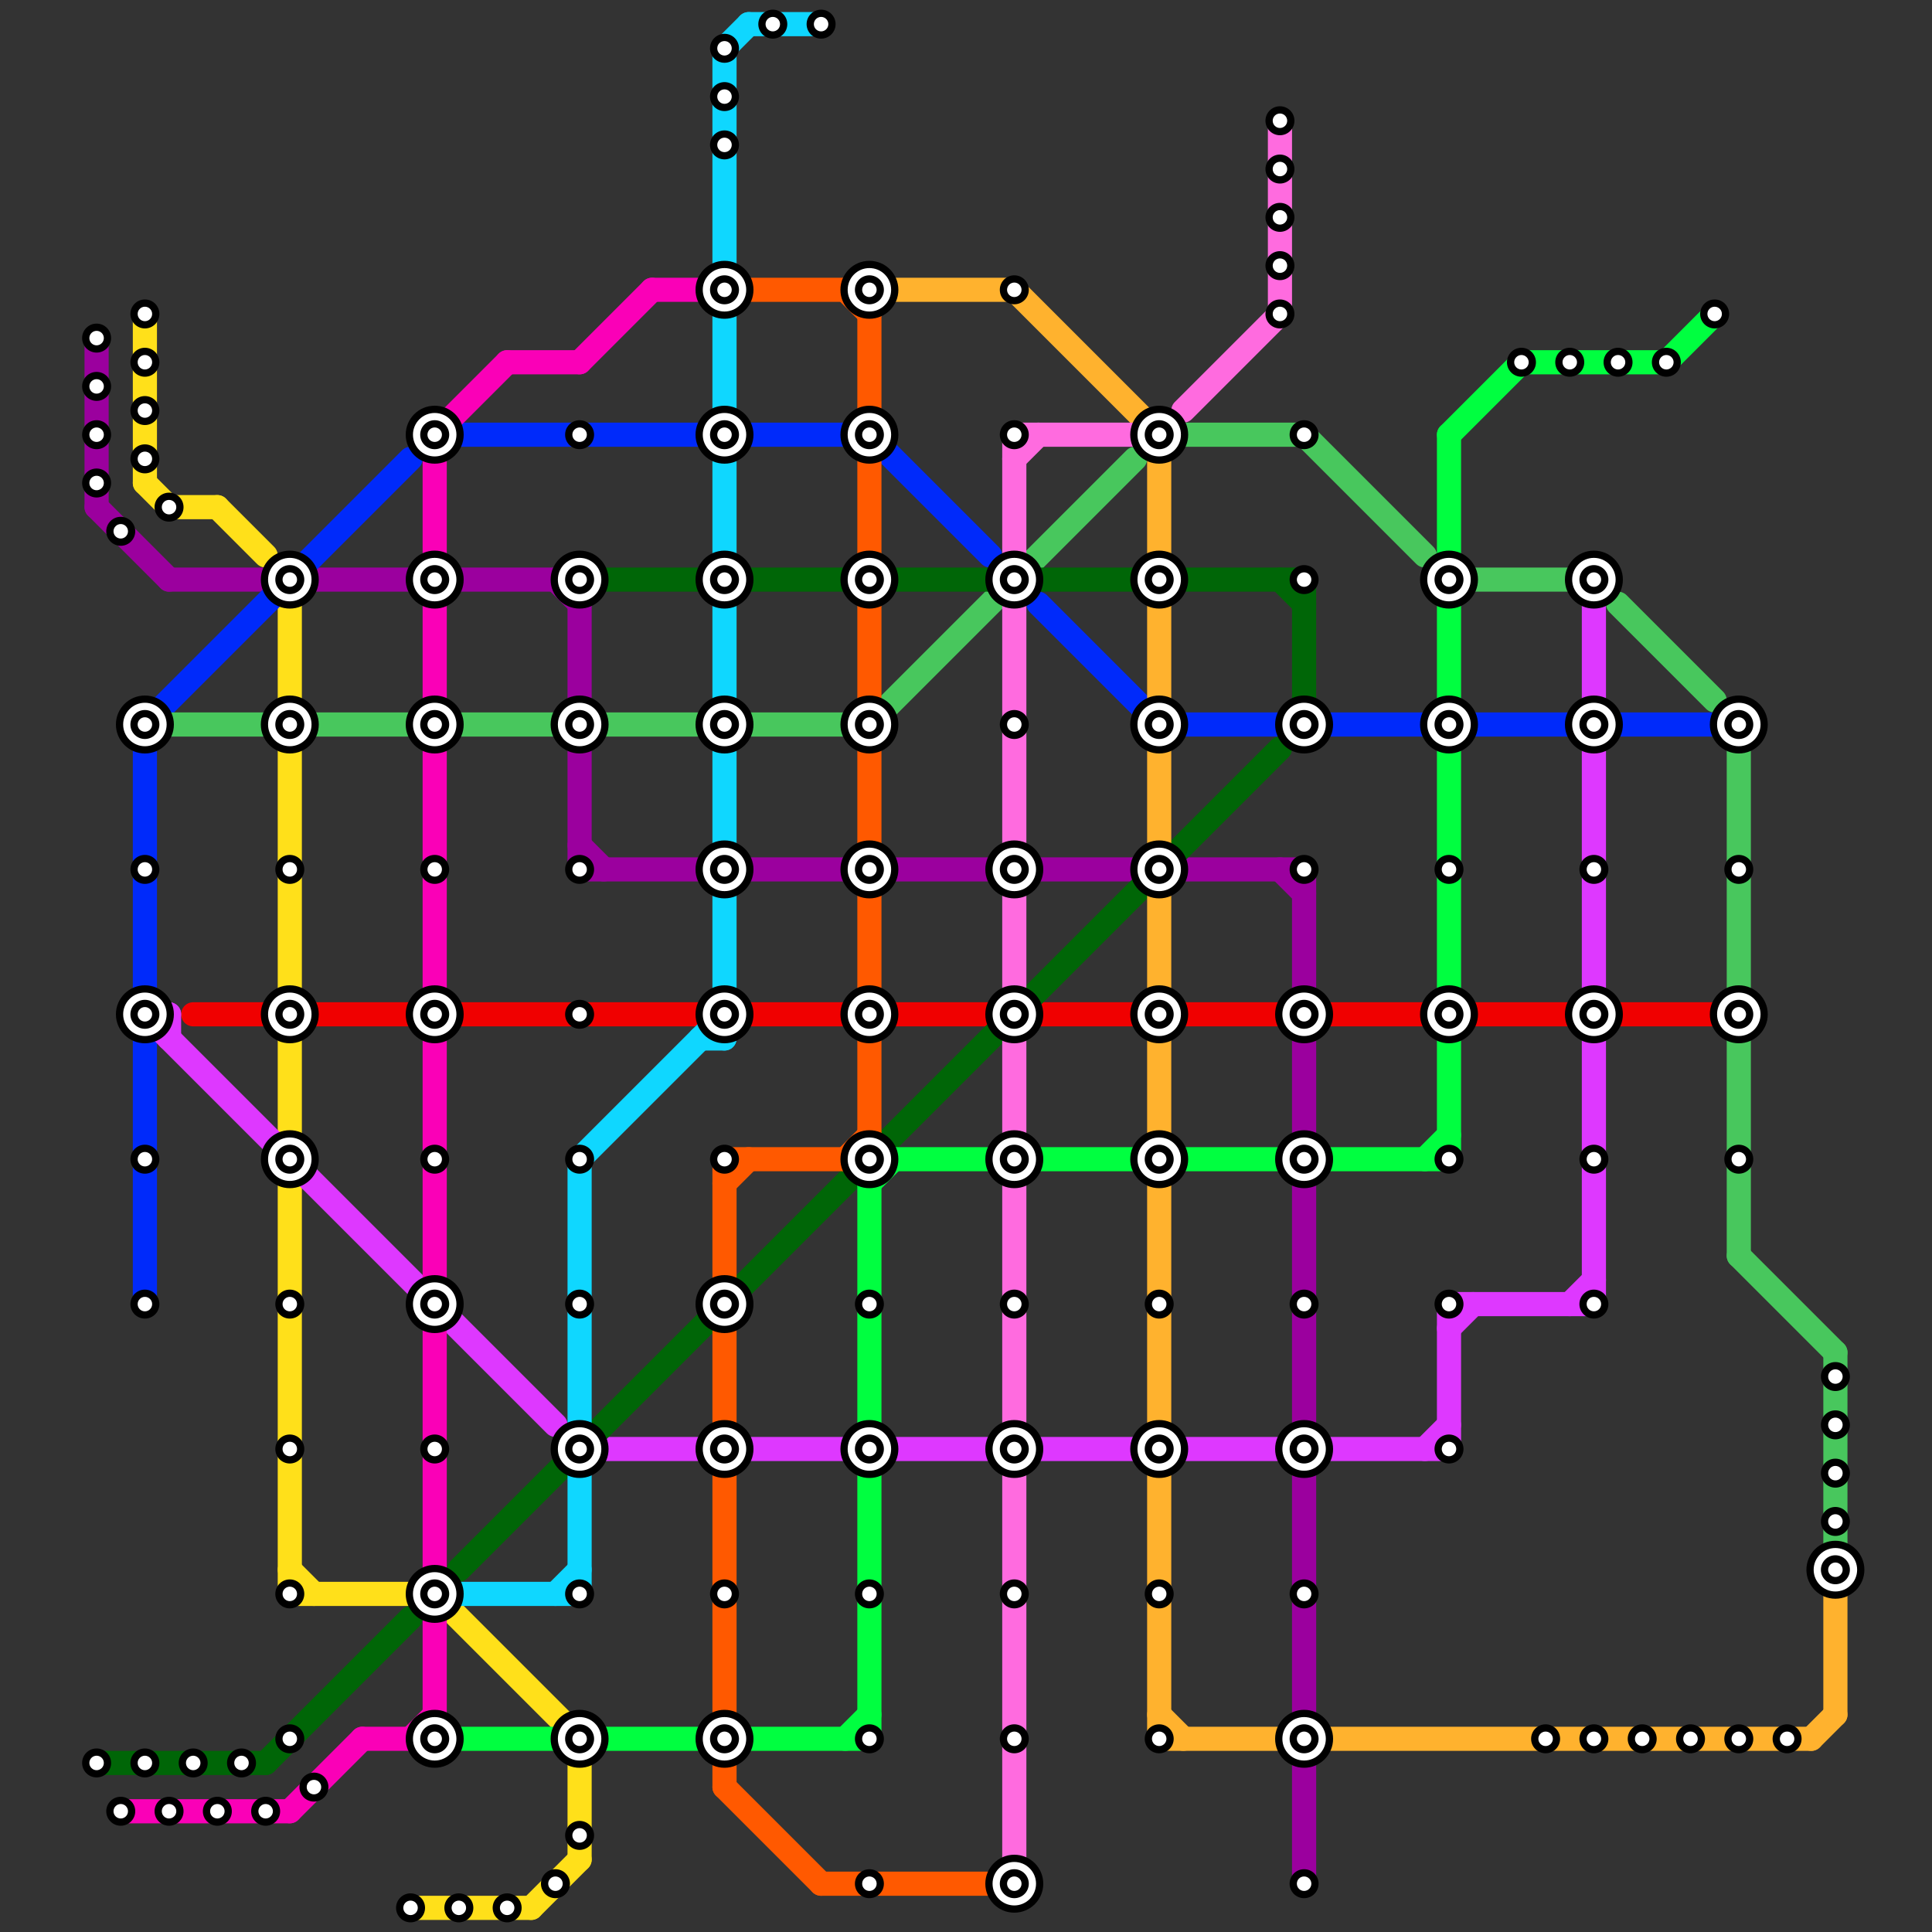 
<svg version="1.1" xmlns="http://www.w3.org/2000/svg" viewBox="0 0 80 80">
<rect x="0" y="0" width="80" height="80" fill="#333333" stroke="none"/>
<style>text { font: 1px Helvetica; font-weight: 600; white-space: pre; dominant-baseline: central; } line { stroke-width: 1; fill: none; stroke-linecap: round; stroke-linejoin: round; } .c0 { stroke: #ffe01a } .c1 { stroke: #9b009e } .c2 { stroke: #002afa } .c3 { stroke: #48c75d } .c4 { stroke: #f00000 } .c5 { stroke: #de38ff } .c6 { stroke: #006607 } .c7 { stroke: #fa00b7 } .c8 { stroke: #00ff40 } .c9 { stroke: #0fd7ff } .c10 { stroke: #ff5900 } .c11 { stroke: #ffb22e } .c12 { stroke: #ff6bdf }</style><defs><g id="wm-xf"><circle r="1.2" fill="#000"/><circle r="0.9" fill="#fff"/><circle r="0.6" fill="#000"/><circle r="0.3" fill="#fff"/></g><g id="wm"><circle r="0.6" fill="#000"/><circle r="0.3" fill="#fff"/></g></defs><line class="c0" x1="12" y1="25" x2="12" y2="29"/><line class="c0" x1="22" y1="79" x2="24" y2="77"/><line class="c0" x1="18" y1="66" x2="24" y2="72"/><line class="c0" x1="6" y1="13" x2="6" y2="20"/><line class="c0" x1="12" y1="31" x2="12" y2="41"/><line class="c0" x1="12" y1="43" x2="12" y2="47"/><line class="c0" x1="12" y1="49" x2="12" y2="66"/><line class="c0" x1="24" y1="72" x2="24" y2="77"/><line class="c0" x1="6" y1="20" x2="7" y2="21"/><line class="c0" x1="7" y1="21" x2="9" y2="21"/><line class="c0" x1="12" y1="66" x2="18" y2="66"/><line class="c0" x1="9" y1="21" x2="11" y2="23"/><line class="c0" x1="12" y1="65" x2="13" y2="66"/><line class="c0" x1="17" y1="79" x2="22" y2="79"/><line class="c1" x1="49" y1="36" x2="54" y2="36"/><line class="c1" x1="24" y1="31" x2="24" y2="36"/><line class="c1" x1="31" y1="36" x2="47" y2="36"/><line class="c1" x1="4" y1="14" x2="4" y2="21"/><line class="c1" x1="23" y1="24" x2="24" y2="25"/><line class="c1" x1="53" y1="36" x2="54" y2="37"/><line class="c1" x1="7" y1="24" x2="11" y2="24"/><line class="c1" x1="54" y1="73" x2="54" y2="78"/><line class="c1" x1="24" y1="35" x2="25" y2="36"/><line class="c1" x1="54" y1="36" x2="54" y2="59"/><line class="c1" x1="4" y1="21" x2="7" y2="24"/><line class="c1" x1="54" y1="61" x2="54" y2="71"/><line class="c1" x1="19" y1="24" x2="24" y2="24"/><line class="c1" x1="24" y1="36" x2="29" y2="36"/><line class="c1" x1="13" y1="24" x2="17" y2="24"/><line class="c1" x1="24" y1="24" x2="24" y2="29"/><line class="c2" x1="43" y1="25" x2="48" y2="30"/><line class="c2" x1="6" y1="30" x2="17" y2="19"/><line class="c2" x1="48" y1="30" x2="72" y2="30"/><line class="c2" x1="31" y1="18" x2="36" y2="18"/><line class="c2" x1="6" y1="43" x2="6" y2="54"/><line class="c2" x1="6" y1="30" x2="6" y2="41"/><line class="c2" x1="36" y1="18" x2="41" y2="23"/><line class="c2" x1="19" y1="18" x2="29" y2="18"/><line class="c3" x1="54" y1="18" x2="59" y2="23"/><line class="c3" x1="76" y1="56" x2="76" y2="65"/><line class="c3" x1="72" y1="31" x2="72" y2="52"/><line class="c3" x1="61" y1="24" x2="65" y2="24"/><line class="c3" x1="36" y1="30" x2="47" y2="19"/><line class="c3" x1="72" y1="52" x2="76" y2="56"/><line class="c3" x1="7" y1="30" x2="36" y2="30"/><line class="c3" x1="67" y1="25" x2="71" y2="29"/><line class="c3" x1="49" y1="18" x2="54" y2="18"/><line class="c4" x1="37" y1="42" x2="41" y2="42"/><line class="c4" x1="8" y1="42" x2="17" y2="42"/><line class="c4" x1="31" y1="42" x2="35" y2="42"/><line class="c4" x1="67" y1="42" x2="71" y2="42"/><line class="c4" x1="43" y1="42" x2="53" y2="42"/><line class="c4" x1="61" y1="42" x2="65" y2="42"/><line class="c4" x1="55" y1="42" x2="59" y2="42"/><line class="c4" x1="19" y1="42" x2="29" y2="42"/><line class="c5" x1="60" y1="55" x2="61" y2="54"/><line class="c5" x1="59" y1="60" x2="60" y2="59"/><line class="c5" x1="7" y1="42" x2="7" y2="43"/><line class="c5" x1="60" y1="54" x2="66" y2="54"/><line class="c5" x1="66" y1="24" x2="66" y2="29"/><line class="c5" x1="25" y1="60" x2="60" y2="60"/><line class="c5" x1="6" y1="42" x2="23" y2="59"/><line class="c5" x1="60" y1="54" x2="60" y2="60"/><line class="c5" x1="65" y1="54" x2="66" y2="53"/><line class="c5" x1="6" y1="42" x2="7" y2="42"/><line class="c5" x1="66" y1="31" x2="66" y2="54"/><line class="c6" x1="31" y1="24" x2="41" y2="24"/><line class="c6" x1="43" y1="24" x2="54" y2="24"/><line class="c6" x1="4" y1="73" x2="11" y2="73"/><line class="c6" x1="19" y1="65" x2="53" y2="31"/><line class="c6" x1="25" y1="24" x2="29" y2="24"/><line class="c6" x1="11" y1="73" x2="17" y2="67"/><line class="c6" x1="53" y1="24" x2="54" y2="25"/><line class="c6" x1="54" y1="24" x2="54" y2="29"/><line class="c7" x1="18" y1="18" x2="21" y2="15"/><line class="c7" x1="18" y1="55" x2="18" y2="65"/><line class="c7" x1="12" y1="75" x2="15" y2="72"/><line class="c7" x1="18" y1="31" x2="18" y2="53"/><line class="c7" x1="21" y1="15" x2="24" y2="15"/><line class="c7" x1="18" y1="18" x2="18" y2="29"/><line class="c7" x1="17" y1="72" x2="18" y2="71"/><line class="c7" x1="24" y1="15" x2="27" y2="12"/><line class="c7" x1="15" y1="72" x2="17" y2="72"/><line class="c7" x1="27" y1="12" x2="29" y2="12"/><line class="c7" x1="18" y1="67" x2="18" y2="71"/><line class="c7" x1="5" y1="75" x2="12" y2="75"/><line class="c8" x1="60" y1="25" x2="60" y2="29"/><line class="c8" x1="36" y1="49" x2="36" y2="59"/><line class="c8" x1="59" y1="48" x2="60" y2="47"/><line class="c8" x1="60" y1="18" x2="60" y2="23"/><line class="c8" x1="49" y1="48" x2="53" y2="48"/><line class="c8" x1="36" y1="49" x2="37" y2="48"/><line class="c8" x1="18" y1="72" x2="23" y2="72"/><line class="c8" x1="60" y1="18" x2="63" y2="15"/><line class="c8" x1="69" y1="15" x2="71" y2="13"/><line class="c8" x1="25" y1="72" x2="29" y2="72"/><line class="c8" x1="31" y1="72" x2="36" y2="72"/><line class="c8" x1="36" y1="61" x2="36" y2="72"/><line class="c8" x1="37" y1="48" x2="47" y2="48"/><line class="c8" x1="55" y1="48" x2="60" y2="48"/><line class="c8" x1="35" y1="72" x2="36" y2="71"/><line class="c8" x1="63" y1="15" x2="69" y2="15"/><line class="c8" x1="60" y1="31" x2="60" y2="48"/><line class="c9" x1="19" y1="66" x2="24" y2="66"/><line class="c9" x1="31" y1="1" x2="34" y2="1"/><line class="c9" x1="23" y1="66" x2="24" y2="65"/><line class="c9" x1="24" y1="61" x2="24" y2="66"/><line class="c9" x1="29" y1="43" x2="30" y2="43"/><line class="c9" x1="30" y1="2" x2="31" y2="1"/><line class="c9" x1="30" y1="2" x2="30" y2="11"/><line class="c9" x1="30" y1="13" x2="30" y2="29"/><line class="c9" x1="24" y1="48" x2="24" y2="59"/><line class="c9" x1="24" y1="48" x2="30" y2="42"/><line class="c9" x1="30" y1="31" x2="30" y2="43"/><line class="c10" x1="30" y1="48" x2="35" y2="48"/><line class="c10" x1="30" y1="74" x2="34" y2="78"/><line class="c10" x1="30" y1="12" x2="36" y2="12"/><line class="c10" x1="36" y1="12" x2="36" y2="17"/><line class="c10" x1="35" y1="48" x2="36" y2="47"/><line class="c10" x1="36" y1="25" x2="36" y2="29"/><line class="c10" x1="34" y1="78" x2="42" y2="78"/><line class="c10" x1="30" y1="61" x2="30" y2="74"/><line class="c10" x1="36" y1="31" x2="36" y2="35"/><line class="c10" x1="35" y1="12" x2="36" y2="13"/><line class="c10" x1="36" y1="37" x2="36" y2="47"/><line class="c10" x1="30" y1="48" x2="30" y2="53"/><line class="c10" x1="30" y1="49" x2="31" y2="48"/><line class="c10" x1="36" y1="19" x2="36" y2="23"/><line class="c10" x1="30" y1="55" x2="30" y2="59"/><line class="c11" x1="48" y1="37" x2="48" y2="41"/><line class="c11" x1="37" y1="12" x2="42" y2="12"/><line class="c11" x1="48" y1="25" x2="48" y2="29"/><line class="c11" x1="76" y1="66" x2="76" y2="71"/><line class="c11" x1="48" y1="72" x2="75" y2="72"/><line class="c11" x1="75" y1="72" x2="76" y2="71"/><line class="c11" x1="42" y1="12" x2="48" y2="18"/><line class="c11" x1="48" y1="31" x2="48" y2="35"/><line class="c11" x1="48" y1="18" x2="48" y2="23"/><line class="c11" x1="48" y1="71" x2="49" y2="72"/><line class="c11" x1="48" y1="61" x2="48" y2="72"/><line class="c11" x1="48" y1="43" x2="48" y2="59"/><line class="c12" x1="42" y1="61" x2="42" y2="77"/><line class="c12" x1="42" y1="18" x2="42" y2="23"/><line class="c12" x1="42" y1="25" x2="42" y2="35"/><line class="c12" x1="42" y1="37" x2="42" y2="41"/><line class="c12" x1="42" y1="49" x2="42" y2="59"/><line class="c12" x1="49" y1="17" x2="53" y2="13"/><line class="c12" x1="42" y1="18" x2="47" y2="18"/><line class="c12" x1="53" y1="5" x2="53" y2="13"/><line class="c12" x1="42" y1="43" x2="42" y2="47"/><line class="c12" x1="42" y1="19" x2="43" y2="18"/><circle cx="60" cy="24" r="1" fill="#ff6bdf" />

<use x="10" y="73" href="#wm"/><use x="11" y="75" href="#wm"/><use x="12" y="24" href="#wm-xf"/><use x="12" y="30" href="#wm-xf"/><use x="12" y="36" href="#wm"/><use x="12" y="42" href="#wm-xf"/><use x="12" y="48" href="#wm-xf"/><use x="12" y="54" href="#wm"/><use x="12" y="60" href="#wm"/><use x="12" y="66" href="#wm"/><use x="12" y="72" href="#wm"/><use x="13" y="74" href="#wm"/><use x="17" y="79" href="#wm"/><use x="18" y="18" href="#wm-xf"/><use x="18" y="24" href="#wm-xf"/><use x="18" y="30" href="#wm-xf"/><use x="18" y="36" href="#wm"/><use x="18" y="42" href="#wm-xf"/><use x="18" y="48" href="#wm"/><use x="18" y="54" href="#wm-xf"/><use x="18" y="60" href="#wm"/><use x="18" y="66" href="#wm-xf"/><use x="18" y="72" href="#wm-xf"/><use x="19" y="79" href="#wm"/><use x="21" y="79" href="#wm"/><use x="23" y="78" href="#wm"/><use x="24" y="18" href="#wm"/><use x="24" y="24" href="#wm-xf"/><use x="24" y="30" href="#wm-xf"/><use x="24" y="36" href="#wm"/><use x="24" y="42" href="#wm"/><use x="24" y="48" href="#wm"/><use x="24" y="54" href="#wm"/><use x="24" y="60" href="#wm-xf"/><use x="24" y="66" href="#wm"/><use x="24" y="72" href="#wm-xf"/><use x="24" y="76" href="#wm"/><use x="30" y="12" href="#wm-xf"/><use x="30" y="18" href="#wm-xf"/><use x="30" y="2" href="#wm"/><use x="30" y="24" href="#wm-xf"/><use x="30" y="30" href="#wm-xf"/><use x="30" y="36" href="#wm-xf"/><use x="30" y="4" href="#wm"/><use x="30" y="42" href="#wm-xf"/><use x="30" y="48" href="#wm"/><use x="30" y="54" href="#wm-xf"/><use x="30" y="6" href="#wm"/><use x="30" y="60" href="#wm-xf"/><use x="30" y="66" href="#wm"/><use x="30" y="72" href="#wm-xf"/><use x="32" y="1" href="#wm"/><use x="34" y="1" href="#wm"/><use x="36" y="12" href="#wm-xf"/><use x="36" y="18" href="#wm-xf"/><use x="36" y="24" href="#wm-xf"/><use x="36" y="30" href="#wm-xf"/><use x="36" y="36" href="#wm-xf"/><use x="36" y="42" href="#wm-xf"/><use x="36" y="48" href="#wm-xf"/><use x="36" y="54" href="#wm"/><use x="36" y="60" href="#wm-xf"/><use x="36" y="66" href="#wm"/><use x="36" y="72" href="#wm"/><use x="36" y="78" href="#wm"/><use x="4" y="14" href="#wm"/><use x="4" y="16" href="#wm"/><use x="4" y="18" href="#wm"/><use x="4" y="20" href="#wm"/><use x="4" y="73" href="#wm"/><use x="42" y="12" href="#wm"/><use x="42" y="18" href="#wm"/><use x="42" y="24" href="#wm-xf"/><use x="42" y="30" href="#wm"/><use x="42" y="36" href="#wm-xf"/><use x="42" y="42" href="#wm-xf"/><use x="42" y="48" href="#wm-xf"/><use x="42" y="54" href="#wm"/><use x="42" y="60" href="#wm-xf"/><use x="42" y="66" href="#wm"/><use x="42" y="72" href="#wm"/><use x="42" y="78" href="#wm-xf"/><use x="48" y="18" href="#wm-xf"/><use x="48" y="24" href="#wm-xf"/><use x="48" y="30" href="#wm-xf"/><use x="48" y="36" href="#wm-xf"/><use x="48" y="42" href="#wm-xf"/><use x="48" y="48" href="#wm-xf"/><use x="48" y="54" href="#wm"/><use x="48" y="60" href="#wm-xf"/><use x="48" y="66" href="#wm"/><use x="48" y="72" href="#wm"/><use x="5" y="22" href="#wm"/><use x="5" y="75" href="#wm"/><use x="53" y="11" href="#wm"/><use x="53" y="13" href="#wm"/><use x="53" y="5" href="#wm"/><use x="53" y="7" href="#wm"/><use x="53" y="9" href="#wm"/><use x="54" y="18" href="#wm"/><use x="54" y="24" href="#wm"/><use x="54" y="30" href="#wm-xf"/><use x="54" y="36" href="#wm"/><use x="54" y="42" href="#wm-xf"/><use x="54" y="48" href="#wm-xf"/><use x="54" y="54" href="#wm"/><use x="54" y="60" href="#wm-xf"/><use x="54" y="66" href="#wm"/><use x="54" y="72" href="#wm-xf"/><use x="54" y="78" href="#wm"/><use x="6" y="13" href="#wm"/><use x="6" y="15" href="#wm"/><use x="6" y="17" href="#wm"/><use x="6" y="19" href="#wm"/><use x="6" y="30" href="#wm-xf"/><use x="6" y="36" href="#wm"/><use x="6" y="42" href="#wm-xf"/><use x="6" y="48" href="#wm"/><use x="6" y="54" href="#wm"/><use x="6" y="73" href="#wm"/><use x="60" y="24" href="#wm-xf"/><use x="60" y="30" href="#wm-xf"/><use x="60" y="36" href="#wm"/><use x="60" y="42" href="#wm-xf"/><use x="60" y="48" href="#wm"/><use x="60" y="54" href="#wm"/><use x="60" y="60" href="#wm"/><use x="63" y="15" href="#wm"/><use x="64" y="72" href="#wm"/><use x="65" y="15" href="#wm"/><use x="66" y="24" href="#wm-xf"/><use x="66" y="30" href="#wm-xf"/><use x="66" y="36" href="#wm"/><use x="66" y="42" href="#wm-xf"/><use x="66" y="48" href="#wm"/><use x="66" y="54" href="#wm"/><use x="66" y="72" href="#wm"/><use x="67" y="15" href="#wm"/><use x="68" y="72" href="#wm"/><use x="69" y="15" href="#wm"/><use x="7" y="21" href="#wm"/><use x="7" y="75" href="#wm"/><use x="70" y="72" href="#wm"/><use x="71" y="13" href="#wm"/><use x="72" y="30" href="#wm-xf"/><use x="72" y="36" href="#wm"/><use x="72" y="42" href="#wm-xf"/><use x="72" y="48" href="#wm"/><use x="72" y="72" href="#wm"/><use x="74" y="72" href="#wm"/><use x="76" y="57" href="#wm"/><use x="76" y="59" href="#wm"/><use x="76" y="61" href="#wm"/><use x="76" y="63" href="#wm"/><use x="76" y="65" href="#wm-xf"/><use x="8" y="73" href="#wm"/><use x="9" y="75" href="#wm"/>
</svg>

